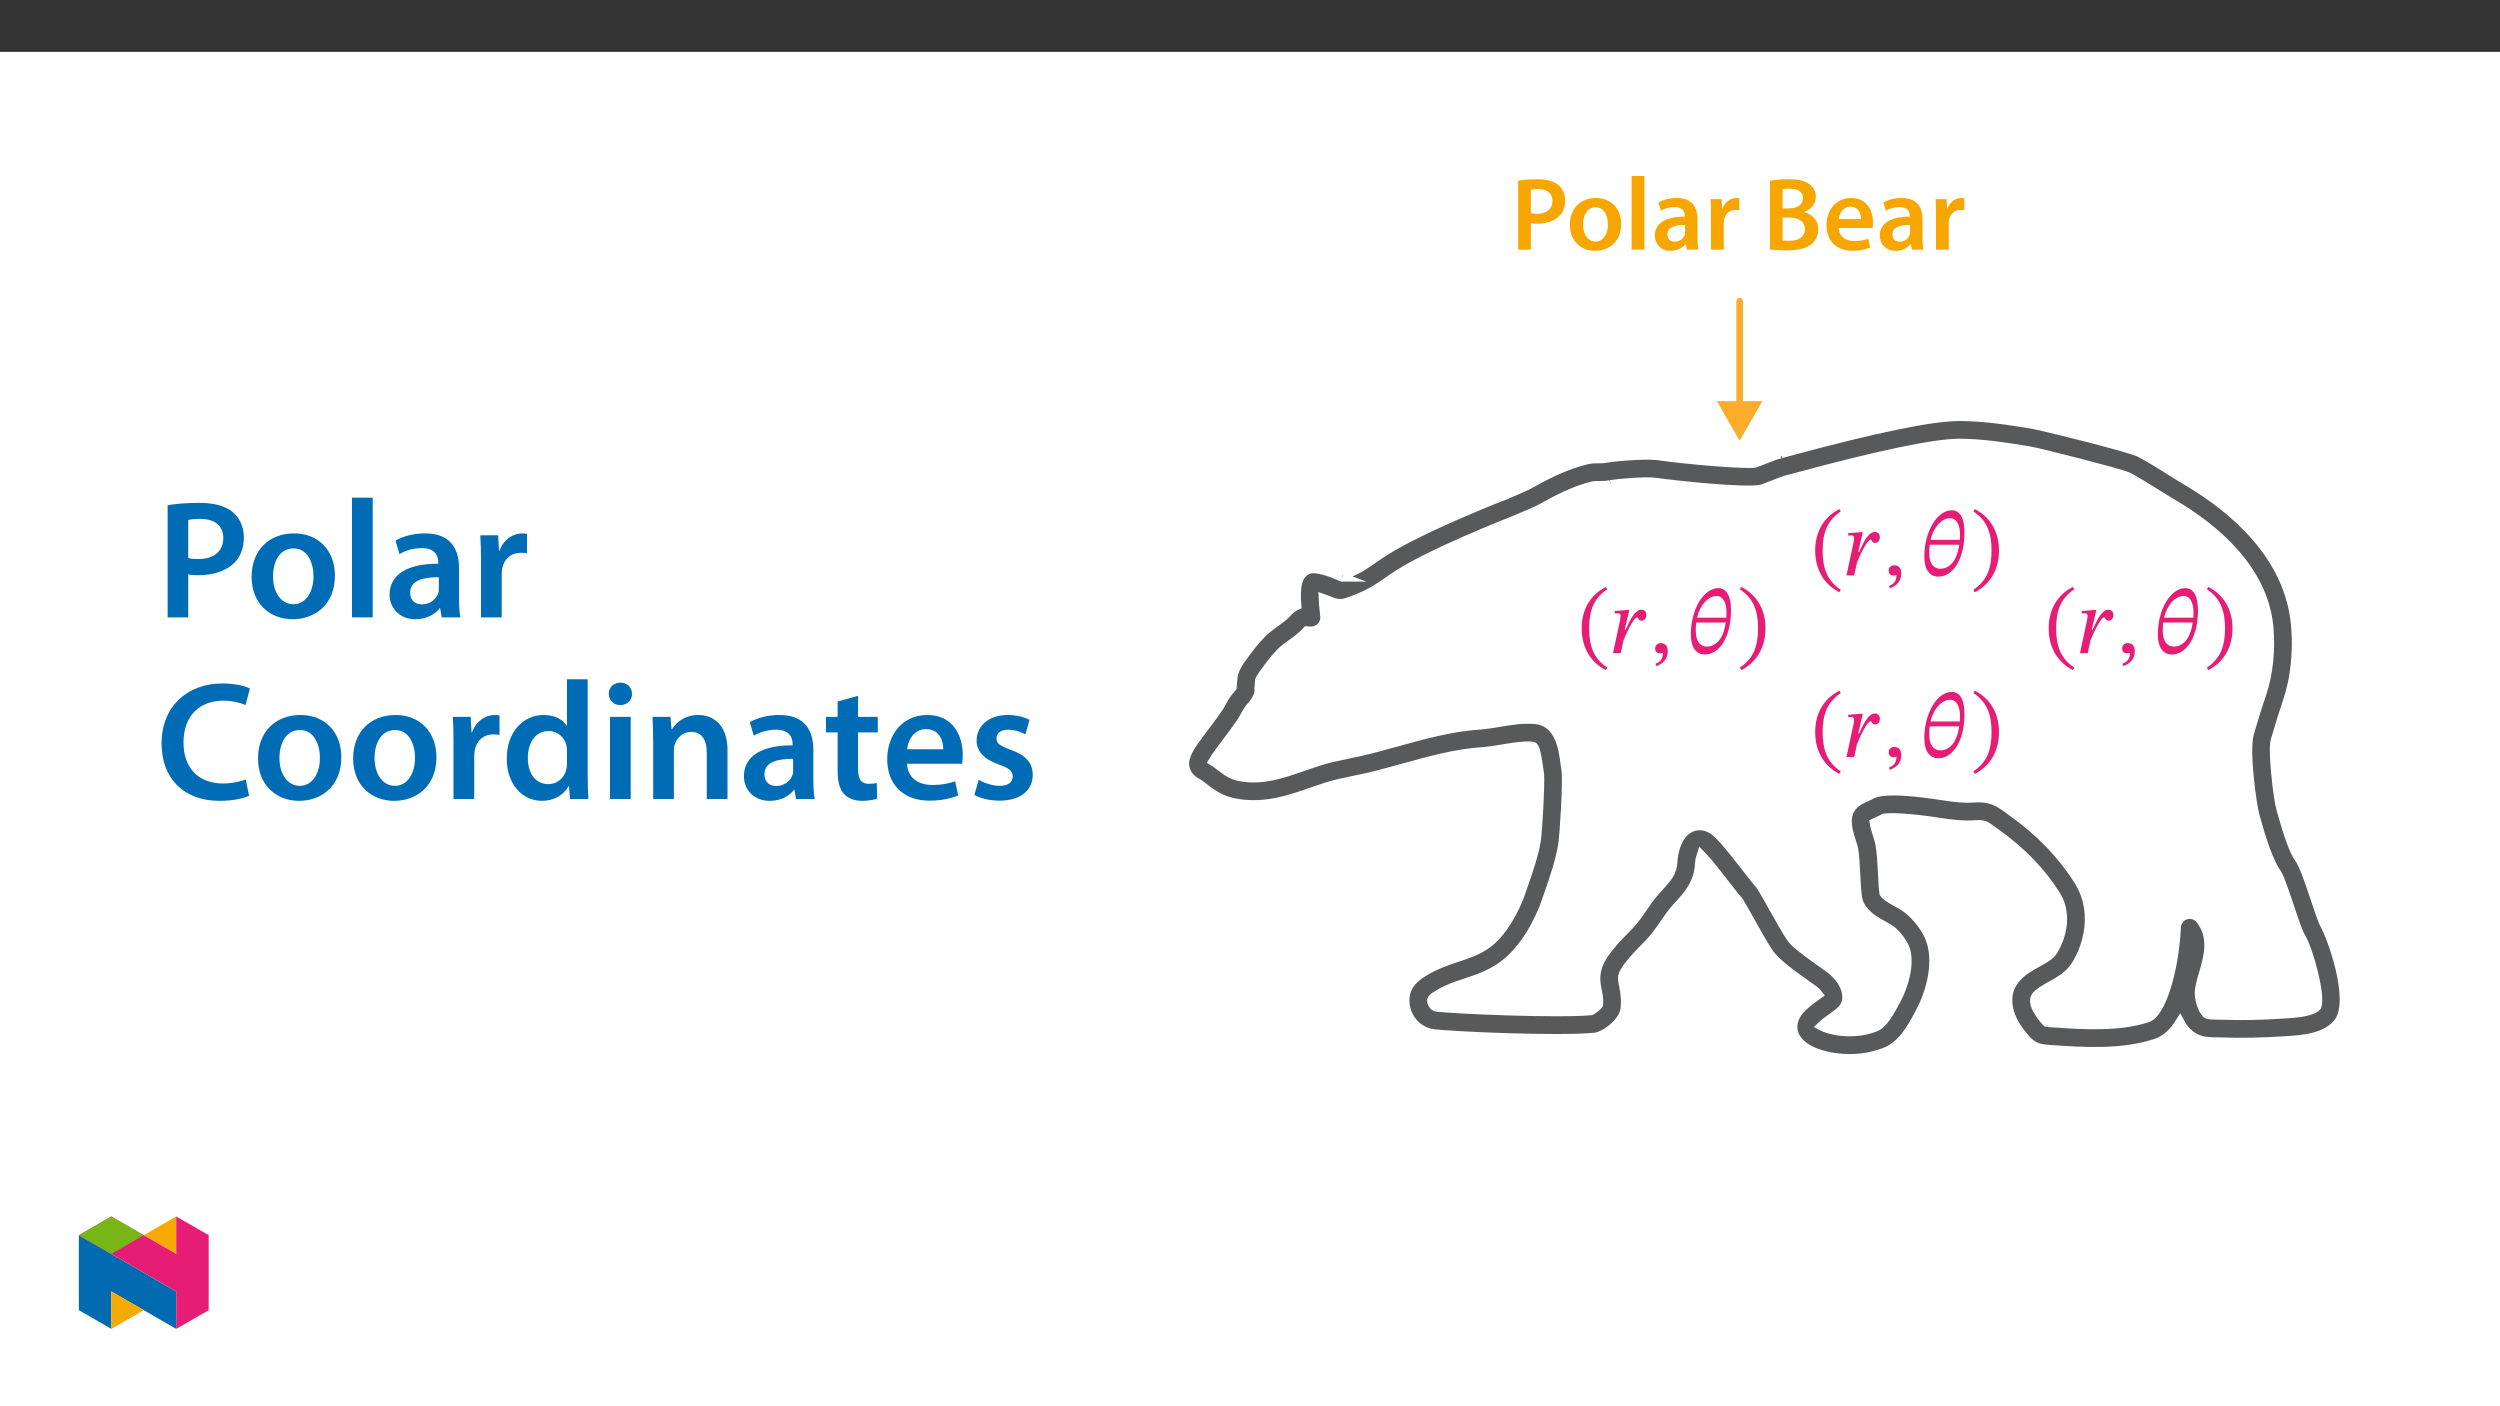 ﻿<?xml version="1.0" encoding="utf-8"?>
<svg xmlns="http://www.w3.org/2000/svg" xmlns:xlink="http://www.w3.org/1999/xlink" viewBox="0 0 960 540" version="1.1">
  <rect x="0" y="0" width="960" height="540" fill="#333333" stroke="none"/>
  <defs>
    <g>
      <symbol overflow="visible" id="glyph0-0">
        <path style="stroke:none;" d="M 0 0 L 19.922 0 L 19.922 -27.891 L 0 -27.891 Z M 9.969 -15.734 L 3.188 -25.906 L 16.734 -25.906 Z M 11.156 -13.953 L 17.938 -24.109 L 17.938 -3.781 Z M 3.188 -2 L 9.969 -12.156 L 16.734 -2 Z M 2 -24.109 L 8.766 -13.953 L 2 -3.781 Z M 2 -24.109 " />
      </symbol>
      <symbol overflow="visible" id="glyph0-1">
        <path style="stroke:none;" d="M 2.828 0 L 7.688 0 L 7.688 -10.156 C 8.375 -10 9.172 -9.969 10.078 -9.969 C 13.547 -9.969 16.578 -10.922 18.562 -12.875 C 20.047 -14.297 20.844 -16.375 20.844 -18.922 C 20.844 -21.438 19.797 -23.547 18.203 -24.859 C 16.5 -26.297 13.906 -27.047 10.312 -27.047 C 7.047 -27.047 4.625 -26.812 2.828 -26.5 Z M 7.688 -23.031 C 8.203 -23.156 9.172 -23.266 10.516 -23.266 C 13.906 -23.266 15.984 -21.719 15.984 -18.734 C 15.984 -15.625 13.75 -13.781 10.078 -13.781 C 9.078 -13.781 8.328 -13.828 7.688 -14.031 Z M 7.688 -23.031 " />
      </symbol>
      <symbol overflow="visible" id="glyph0-2">
        <path style="stroke:none;" d="M 11.438 -19.844 C 5.578 -19.844 1.391 -15.938 1.391 -9.562 C 1.391 -3.312 5.656 0.438 11.109 0.438 C 16.062 0.438 21.078 -2.75 21.078 -9.875 C 21.078 -15.781 17.219 -19.844 11.438 -19.844 Z M 11.312 -16.297 C 14.656 -16.297 16.016 -12.797 16.016 -9.766 C 16.016 -5.812 14.062 -3.109 11.281 -3.109 C 8.328 -3.109 6.453 -5.938 6.453 -9.688 C 6.453 -12.906 7.844 -16.297 11.312 -16.297 Z M 11.312 -16.297 " />
      </symbol>
      <symbol overflow="visible" id="glyph0-3">
        <path style="stroke:none;" d="M 2.625 0 L 7.531 0 L 7.531 -28.297 L 2.625 -28.297 Z M 2.625 0 " />
      </symbol>
      <symbol overflow="visible" id="glyph0-4">
        <path style="stroke:none;" d="M 17.688 -11.641 C 17.688 -15.891 15.891 -19.844 9.688 -19.844 C 6.609 -19.844 4.109 -19 2.672 -18.125 L 3.625 -14.938 C 4.938 -15.781 6.938 -16.375 8.844 -16.375 C 12.266 -16.375 12.797 -14.266 12.797 -12.984 L 12.797 -12.672 C 5.625 -12.703 1.281 -10.203 1.281 -5.344 C 1.281 -2.391 3.469 0.438 7.375 0.438 C 9.922 0.438 11.953 -0.641 13.109 -2.156 L 13.234 -2.156 L 13.594 0 L 18.016 0 C 17.766 -1.203 17.688 -2.906 17.688 -4.656 Z M 12.906 -6.812 C 12.906 -6.453 12.906 -6.094 12.797 -5.734 C 12.312 -4.344 10.922 -3.062 8.922 -3.062 C 7.375 -3.062 6.141 -3.938 6.141 -5.859 C 6.141 -8.812 9.438 -9.516 12.906 -9.484 Z M 12.906 -6.812 " />
      </symbol>
      <symbol overflow="visible" id="glyph0-5">
        <path style="stroke:none;" d="M 2.625 0 L 7.531 0 L 7.531 -10.078 C 7.531 -10.594 7.578 -11.109 7.656 -11.562 C 8.094 -13.781 9.719 -15.266 12.031 -15.266 C 12.625 -15.266 13.062 -15.219 13.5 -15.141 L 13.5 -19.719 C 13.109 -19.797 12.828 -19.844 12.359 -19.844 C 10.234 -19.844 7.969 -18.453 7.016 -15.734 L 6.891 -15.734 L 6.688 -19.406 L 2.469 -19.406 C 2.594 -17.688 2.625 -15.781 2.625 -13.156 Z M 2.625 0 " />
      </symbol>
      <symbol overflow="visible" id="glyph0-6">
        <path style="stroke:none;" d="M 2.828 -0.078 C 4.109 0.078 6.141 0.281 8.844 0.281 C 13.781 0.281 16.938 -0.562 18.844 -2.188 C 20.359 -3.5 21.391 -5.375 21.391 -7.766 C 21.391 -11.438 18.812 -13.672 15.984 -14.391 L 15.984 -14.5 C 18.891 -15.578 20.438 -17.812 20.438 -20.281 C 20.438 -22.594 19.328 -24.344 17.656 -25.344 C 15.859 -26.578 13.594 -27.047 10 -27.047 C 7.219 -27.047 4.391 -26.781 2.828 -26.453 Z M 7.688 -23.234 C 8.203 -23.344 9.047 -23.422 10.484 -23.422 C 13.594 -23.422 15.5 -22.266 15.5 -19.719 C 15.5 -17.453 13.625 -15.859 10.203 -15.859 L 7.688 -15.859 Z M 7.688 -12.312 L 10.125 -12.312 C 13.5 -12.312 16.25 -11.031 16.25 -7.891 C 16.25 -4.578 13.422 -3.422 10.281 -3.422 C 9.172 -3.422 8.328 -3.422 7.688 -3.547 Z M 7.688 -12.312 " />
      </symbol>
      <symbol overflow="visible" id="glyph0-7">
        <path style="stroke:none;" d="M 19.078 -8.328 C 19.172 -8.766 19.25 -9.484 19.25 -10.406 C 19.25 -14.656 17.172 -19.844 10.875 -19.844 C 4.656 -19.844 1.391 -14.781 1.391 -9.406 C 1.391 -3.469 5.094 0.406 11.391 0.406 C 14.188 0.406 16.5 -0.125 18.172 -0.844 L 17.453 -4.188 C 15.938 -3.672 14.344 -3.312 12.078 -3.312 C 8.922 -3.312 6.219 -4.828 6.094 -8.328 Z M 6.094 -11.75 C 6.297 -13.75 7.578 -16.5 10.594 -16.5 C 13.859 -16.5 14.656 -13.547 14.625 -11.75 Z M 6.094 -11.75 " />
      </symbol>
      <symbol overflow="visible" id="glyph1-0">
        <path style="stroke:none;" d="M 11.156 -5.922 L 11.156 -6.484 C 11.156 -10.281 16.781 -13.016 16.781 -18.141 C 16.781 -21.766 13.734 -23.328 10.328 -23.328 C 6.797 -23.328 4.391 -21.344 4.391 -18.516 C 4.391 -16.875 5.062 -16.078 6.172 -16.078 C 7.016 -16.078 7.75 -16.531 7.75 -17.609 C 7.75 -18.938 7.016 -18.969 7.016 -20.125 C 7.016 -21.203 7.953 -22 10.016 -22 C 12.234 -22 13.641 -20.781 13.641 -18.031 C 13.641 -12.656 9.766 -11.375 9.766 -6.828 L 9.766 -5.922 Z M 12.484 -1.672 C 12.484 -2.75 11.75 -3.734 10.531 -3.734 C 9.234 -3.734 8.469 -2.797 8.469 -1.672 C 8.469 -0.516 9.141 0.281 10.5 0.281 C 11.75 0.281 12.484 -0.562 12.484 -1.672 Z M 20.75 5.891 L 20.75 -27.375 L 0.344 -27.375 L 0.344 5.891 Z M 18.938 4.047 L 2.125 4.047 L 2.125 -25.594 L 18.938 -25.594 Z M 18.938 4.047 " />
      </symbol>
      <symbol overflow="visible" id="glyph1-1">
        <path style="stroke:none;" d="M 1.5 -9.562 C 1.5 -1.891 5.156 3.594 10.781 6.484 L 11.328 5.516 C 6.25 2.156 4.359 -2.547 4.359 -9.562 C 4.359 -16.5 6.25 -21.172 11.328 -24.547 L 10.781 -25.453 C 5.156 -22.594 1.5 -17.156 1.5 -9.562 Z M 1.5 -9.562 " />
      </symbol>
      <symbol overflow="visible" id="glyph1-2">
        <path style="stroke:none;" d="M 5.609 -9.031 L 7.391 -16.594 L 6.625 -16.594 L 1.781 -16.219 L 1.781 -15.281 C 1.781 -15.281 2.469 -15.344 2.859 -15.344 C 3.844 -15.344 4.016 -14.969 4.016 -14.297 C 4.016 -13.672 3.844 -12.766 3.703 -12.141 L 1.109 0 L 4.078 0 L 5.125 -4.875 C 5.688 -6.281 8.828 -13.781 10.5 -13.781 C 10.609 -13.781 10.953 -12.484 12.062 -12.484 C 12.969 -12.484 13.922 -13.141 13.922 -14.688 C 13.922 -16.047 13.078 -16.703 11.969 -16.703 C 9.172 -16.703 7.078 -11.375 5.969 -9.031 Z M 5.609 -9.031 " />
      </symbol>
      <symbol overflow="visible" id="glyph1-3">
        <path style="stroke:none;" d="M 2.578 4.953 C 3.969 4.328 6.906 3.141 6.906 -0.797 C 6.906 -2.719 5.969 -3.875 4.219 -3.875 C 2.828 -3.875 2.062 -2.922 2.062 -1.812 C 2.062 -0.797 2.609 0.062 3.969 0.062 C 4.359 0.062 4.672 0 5.062 -0.141 C 5.062 2.688 3.453 3.516 2.156 4.078 Z M 2.578 4.953 " />
      </symbol>
      <symbol overflow="visible" id="glyph1-4">
        <path style="stroke:none;" d="M 16.641 -16.531 C 16.641 -21.594 15.094 -25 11.781 -25 C 6.109 -25 1.219 -16.812 1.219 -7.25 C 1.219 -1.844 3.516 0.484 6.625 0.484 C 12.062 0.484 16.641 -5.922 16.641 -16.531 Z M 7.328 -2.547 C 5.469 -2.547 3.109 -3.797 3.109 -8.719 C 3.109 -9.625 3.172 -10.922 3.281 -11.781 L 14.609 -11.781 C 13.672 -5.203 10.672 -2.547 7.328 -2.547 Z M 11.094 -21.969 C 13.812 -21.969 14.922 -18.969 14.922 -15.688 C 14.922 -15.062 14.891 -14.297 14.859 -13.641 L 3.625 -13.641 C 4.844 -18.875 8.125 -21.969 11.094 -21.969 Z M 11.094 -21.969 " />
      </symbol>
      <symbol overflow="visible" id="glyph1-5">
        <path style="stroke:none;" d="M 10.922 -9.562 C 10.922 -17.156 7.25 -22.594 1.641 -25.453 L 1.078 -24.547 C 6.172 -21.172 8.062 -16.5 8.062 -9.562 C 8.062 -2.547 6.172 2.156 1.078 5.516 L 1.641 6.484 C 7.25 3.594 10.922 -1.891 10.922 -9.562 Z M 10.922 -9.562 " />
      </symbol>
      <symbol overflow="visible" id="glyph2-0">
        <path style="stroke:none;" d="M 0 0 L 32.375 0 L 32.375 -45.328 L 0 -45.328 Z M 16.188 -25.578 L 5.188 -42.094 L 27.188 -42.094 Z M 18.125 -22.656 L 29.141 -39.172 L 29.141 -6.156 Z M 5.188 -3.234 L 16.188 -19.75 L 27.188 -3.234 Z M 3.234 -39.172 L 14.25 -22.656 L 3.234 -6.156 Z M 3.234 -39.172 " />
      </symbol>
      <symbol overflow="visible" id="glyph2-1">
        <path style="stroke:none;" d="M 4.594 0 L 12.5 0 L 12.5 -16.516 C 13.594 -16.25 14.891 -16.188 16.375 -16.188 C 22.016 -16.188 26.938 -17.734 30.172 -20.922 C 32.562 -23.25 33.859 -26.609 33.859 -30.75 C 33.859 -34.828 32.188 -38.266 29.594 -40.406 C 26.812 -42.734 22.594 -43.969 16.766 -43.969 C 11.453 -43.969 7.516 -43.578 4.594 -43.062 Z M 12.5 -37.422 C 13.344 -37.625 14.891 -37.812 17.094 -37.812 C 22.594 -37.812 25.969 -35.281 25.969 -30.438 C 25.969 -25.375 22.344 -22.406 16.375 -22.406 C 14.766 -22.406 13.531 -22.469 12.5 -22.797 Z M 12.5 -37.422 " />
      </symbol>
      <symbol overflow="visible" id="glyph2-2">
        <path style="stroke:none;" d="M 18.578 -32.25 C 9.062 -32.25 2.266 -25.906 2.266 -15.547 C 2.266 -5.375 9.188 0.719 18.062 0.719 C 26.094 0.719 34.25 -4.469 34.25 -16.062 C 34.25 -25.641 27.969 -32.25 18.578 -32.25 Z M 18.391 -26.484 C 23.828 -26.484 26.031 -20.781 26.031 -15.859 C 26.031 -9.453 22.859 -5.047 18.328 -5.047 C 13.531 -5.047 10.484 -9.641 10.484 -15.734 C 10.484 -20.984 12.75 -26.484 18.391 -26.484 Z M 18.391 -26.484 " />
      </symbol>
      <symbol overflow="visible" id="glyph2-3">
        <path style="stroke:none;" d="M 4.281 0 L 12.234 0 L 12.234 -45.969 L 4.281 -45.969 Z M 4.281 0 " />
      </symbol>
      <symbol overflow="visible" id="glyph2-4">
        <path style="stroke:none;" d="M 28.75 -18.906 C 28.75 -25.828 25.828 -32.25 15.734 -32.25 C 10.75 -32.25 6.672 -30.891 4.344 -29.469 L 5.891 -24.281 C 8.031 -25.641 11.266 -26.609 14.375 -26.609 C 19.938 -26.609 20.781 -23.188 20.781 -21.109 L 20.781 -20.594 C 9.125 -20.656 2.078 -16.578 2.078 -8.672 C 2.078 -3.891 5.641 0.719 11.984 0.719 C 16.125 0.719 19.422 -1.031 21.297 -3.5 L 21.5 -3.5 L 22.078 0 L 29.266 0 C 28.875 -1.938 28.75 -4.734 28.75 -7.578 Z M 20.984 -11.078 C 20.984 -10.484 20.984 -9.906 20.781 -9.328 C 20 -7.062 17.734 -4.984 14.5 -4.984 C 11.984 -4.984 9.969 -6.406 9.969 -9.516 C 9.969 -14.312 15.344 -15.469 20.984 -15.406 Z M 20.984 -11.078 " />
      </symbol>
      <symbol overflow="visible" id="glyph2-5">
        <path style="stroke:none;" d="M 4.281 0 L 12.234 0 L 12.234 -16.375 C 12.234 -17.219 12.297 -18.062 12.438 -18.781 C 13.141 -22.406 15.797 -24.797 19.547 -24.797 C 20.531 -24.797 21.234 -24.734 21.953 -24.609 L 21.953 -32.047 C 21.297 -32.188 20.844 -32.25 20.078 -32.25 C 16.641 -32.25 12.953 -29.984 11.391 -25.578 L 11.203 -25.578 L 10.875 -31.531 L 4.016 -31.531 C 4.203 -28.75 4.281 -25.641 4.281 -21.375 Z M 4.281 0 " />
      </symbol>
      <symbol overflow="visible" id="glyph2-6">
        <path style="stroke:none;" d="M 34.578 -7.516 C 32.438 -6.609 29.078 -5.953 25.906 -5.953 C 16.25 -5.953 10.688 -12.047 10.688 -21.688 C 10.688 -32.188 17.094 -37.75 25.969 -37.75 C 29.531 -37.75 32.438 -36.969 34.516 -36.062 L 36.188 -42.406 C 34.578 -43.25 30.891 -44.359 25.641 -44.359 C 12.297 -44.359 2.266 -35.672 2.266 -21.297 C 2.266 -7.969 10.688 0.719 24.547 0.719 C 29.844 0.719 34 -0.328 35.875 -1.234 Z M 34.578 -7.516 " />
      </symbol>
      <symbol overflow="visible" id="glyph2-7">
        <path style="stroke:none;" d="M 25.375 -45.969 L 25.375 -28.172 L 25.25 -28.172 C 23.828 -30.5 20.719 -32.25 16.375 -32.25 C 8.812 -32.25 2.203 -25.969 2.266 -15.406 C 2.266 -5.703 8.219 0.719 15.797 0.719 C 20.328 0.719 24.156 -1.484 26.031 -4.984 L 26.156 -4.984 L 26.547 0 L 33.609 0 C 33.469 -2.141 33.344 -5.641 33.344 -8.875 L 33.344 -45.969 Z M 25.375 -13.656 C 25.375 -12.828 25.312 -12.047 25.125 -11.328 C 24.344 -7.906 21.5 -5.703 18.266 -5.703 C 13.203 -5.703 10.359 -9.906 10.359 -15.734 C 10.359 -21.562 13.203 -26.094 18.328 -26.094 C 21.953 -26.094 24.469 -23.562 25.188 -20.531 C 25.312 -19.875 25.375 -19.031 25.375 -18.391 Z M 25.375 -13.656 " />
      </symbol>
      <symbol overflow="visible" id="glyph2-8">
        <path style="stroke:none;" d="M 12.234 0 L 12.234 -31.531 L 4.281 -31.531 L 4.281 0 Z M 8.281 -44.672 C 5.641 -44.672 3.812 -42.797 3.812 -40.344 C 3.812 -38.016 5.562 -36.062 8.219 -36.062 C 11 -36.062 12.75 -38.016 12.75 -40.344 C 12.688 -42.797 11 -44.672 8.281 -44.672 Z M 8.281 -44.672 " />
      </symbol>
      <symbol overflow="visible" id="glyph2-9">
        <path style="stroke:none;" d="M 4.281 0 L 12.234 0 L 12.234 -18.578 C 12.234 -19.484 12.375 -20.469 12.625 -21.109 C 13.469 -23.5 15.672 -25.766 18.844 -25.766 C 23.188 -25.766 24.859 -22.344 24.859 -17.812 L 24.859 0 L 32.828 0 L 32.828 -18.719 C 32.828 -28.688 27.125 -32.25 21.625 -32.25 C 16.375 -32.25 12.953 -29.266 11.531 -26.812 L 11.328 -26.812 L 10.938 -31.531 L 4.016 -31.531 C 4.141 -28.812 4.281 -25.766 4.281 -22.141 Z M 4.281 0 " />
      </symbol>
      <symbol overflow="visible" id="glyph2-10">
        <path style="stroke:none;" d="M 5.562 -37.422 L 5.562 -31.531 L 1.094 -31.531 L 1.094 -25.578 L 5.562 -25.578 L 5.562 -10.75 C 5.562 -6.609 6.344 -3.688 8.094 -1.875 C 9.578 -0.266 11.984 0.719 14.953 0.719 C 17.422 0.719 19.547 0.328 20.719 -0.125 L 20.594 -6.156 C 19.688 -5.891 18.906 -5.828 17.484 -5.828 C 14.438 -5.828 13.406 -7.766 13.406 -11.656 L 13.406 -25.578 L 20.984 -25.578 L 20.984 -31.531 L 13.406 -31.531 L 13.406 -39.625 Z M 5.562 -37.422 " />
      </symbol>
      <symbol overflow="visible" id="glyph2-11">
        <path style="stroke:none;" d="M 31.016 -13.531 C 31.141 -14.25 31.281 -15.406 31.281 -16.906 C 31.281 -23.828 27.906 -32.25 17.672 -32.25 C 7.578 -32.25 2.266 -24.016 2.266 -15.281 C 2.266 -5.641 8.281 0.641 18.516 0.641 C 23.047 0.641 26.812 -0.188 29.531 -1.359 L 28.359 -6.797 C 25.906 -5.953 23.312 -5.375 19.625 -5.375 C 14.5 -5.375 10.094 -7.828 9.906 -13.531 Z M 9.906 -19.094 C 10.234 -22.344 12.297 -26.812 17.219 -26.812 C 22.531 -26.812 23.828 -22.016 23.766 -19.094 Z M 9.906 -19.094 " />
      </symbol>
      <symbol overflow="visible" id="glyph2-12">
        <path style="stroke:none;" d="M 2.328 -1.547 C 4.656 -0.266 8.094 0.641 11.906 0.641 C 20.266 0.641 24.734 -3.5 24.734 -9.266 C 24.672 -13.922 22.078 -16.828 16.312 -18.844 C 12.297 -20.328 10.812 -21.234 10.812 -23.25 C 10.812 -25.188 12.375 -26.609 15.219 -26.609 C 18 -26.609 20.594 -25.578 21.891 -24.797 L 23.5 -30.375 C 21.625 -31.406 18.578 -32.25 15.094 -32.25 C 7.766 -32.25 3.172 -27.969 3.172 -22.406 C 3.172 -18.641 5.703 -15.281 11.844 -13.203 C 15.734 -11.781 17.031 -10.75 17.031 -8.609 C 17.031 -6.547 15.469 -5.047 11.984 -5.047 C 9.125 -5.047 5.703 -6.281 3.953 -7.375 Z M 2.328 -1.547 " />
      </symbol>
    </g>
    <clipPath id="clip1">
      <path d="M 453.227 114.398 L 901.836 114.398 L 901.836 408.156 L 453.227 408.156 Z M 453.227 114.398 " />
    </clipPath>
    <clipPath id="clip2">
      <path d="M 666 114.398 L 670 114.398 L 670 158 L 666 158 Z M 666 114.398 " />
    </clipPath>
    <clipPath id="clip3">
      <path d="M 30.277 474 L 68 474 L 68 510.301 L 30.277 510.301 Z M 30.277 474 " />
    </clipPath>
    <clipPath id="clip4">
      <path d="M 42 495 L 56 495 L 56 510.301 L 42 510.301 Z M 42 495 " />
    </clipPath>
    <clipPath id="clip5">
      <path d="M 55 467.125 L 68 467.125 L 68 482 L 55 482 Z M 55 467.125 " />
    </clipPath>
    <clipPath id="clip6">
      <path d="M 30.277 467.125 L 80.133 467.125 L 80.133 510.301 L 30.277 510.301 Z M 30.277 467.125 " />
    </clipPath>
    <clipPath id="clip7">
      <path d="M 30.277 467.125 L 56 467.125 L 56 482 L 30.277 482 Z M 30.277 467.125 " />
    </clipPath>
  </defs>
  <g id="surface1">
    <path style=" stroke:none;fill-rule:nonzero;fill:rgb(100%,100%,100%);fill-opacity:1;" d="M 0 559.926 L 960 559.926 L 960 19.926 L 0 19.926 Z M 0 559.926 " />
    <path style=" stroke:none;fill-rule:nonzero;fill:rgb(34.499%,34.9%,35.699%);fill-opacity:1;" d="M 683.719 174.359 C 683.648 174.367 683.508 174.379 683.297 174.422 C 683.301 174.418 683.309 174.418 683.316 174.418 C 683.449 174.391 683.582 174.371 683.719 174.359 M 618.602 186.008 C 618.582 186.016 618.566 186.02 618.547 186.023 C 618.566 186.02 618.586 186.012 618.602 186.008 M 515.324 221.637 C 515.34 221.645 515.352 221.652 515.355 221.652 C 515.344 221.648 515.332 221.641 515.324 221.637 M 723.566 314.07 C 723.566 314.07 723.562 314.07 723.562 314.074 C 723.562 314.07 723.566 314.07 723.566 314.07 M 719.594 315.273 Z M 723.465 343.258 Z M 667.855 346.18 C 667.898 346.223 667.938 346.262 667.969 346.293 C 667.934 346.258 667.895 346.219 667.855 346.18 M 699.75 380.777 Z M 889.754 386.406 C 889.754 386.406 889.754 386.41 889.75 386.41 C 889.754 386.41 889.754 386.406 889.754 386.406 M 889.676 386.527 L 889.676 386.531 Z M 610.801 388.223 Z M 699.352 393.973 C 699.402 394 699.457 394.035 699.516 394.066 C 702.254 395.602 711.219 397.848 719.992 394.52 C 723.176 393.312 725.594 388.816 727.73 384.852 L 728.191 384 C 731.195 378.449 733.473 370.324 731.781 364.684 C 731.137 362.535 728.594 359.031 726.445 357.328 C 725.617 356.672 724.438 356.02 723.188 355.328 C 720.215 353.684 716.512 351.637 714.316 347.691 C 713.18 345.648 712.988 342.664 712.664 336.105 C 712.484 332.52 712.281 328.453 711.824 326.027 C 711.727 325.52 711.41 324.512 711.105 323.543 C 709.957 319.887 708.652 315.742 709.891 312.188 C 711.188 308.473 714.605 307 716.867 306.023 C 717.32 305.824 717.941 305.559 718.16 305.422 C 719.621 304.508 723.496 302.086 746.164 305.633 C 750.969 306.383 754.32 306.738 758.297 306.469 C 764.82 306.02 768.008 308.379 771.391 310.879 C 771.871 311.234 772.383 311.613 772.941 312.008 C 783.305 319.363 792.023 328.457 798.16 338.305 C 806.617 351.871 800.121 367.234 795.652 372.551 C 793.387 375.238 790.219 377 787.422 378.551 C 781.855 381.641 780.883 382.688 781.316 385.141 C 781.703 387.363 783.543 389.82 784.895 391.477 C 785.484 392.199 785.777 392.492 785.91 392.605 C 786.309 392.691 787.328 392.758 787.895 392.797 C 799.441 393.586 813.812 394.566 824.766 390.836 C 829.875 389.094 835.012 372.832 835.758 356.035 C 835.852 353.902 837.266 352.055 839.297 351.406 C 841.336 350.754 843.555 351.441 844.871 353.121 C 850.168 359.902 847.91 367.617 846.094 373.816 C 845.211 376.832 844.379 379.676 844.492 381.883 C 844.66 385.176 846.355 388.887 847.57 389.5 C 848.238 389.828 850.461 389.844 851.656 389.852 C 852.297 389.852 852.906 389.855 853.465 389.879 C 860.516 390.156 868.09 390.008 877.309 389.398 L 877.809 389.367 C 880.848 389.172 887.922 388.715 889.699 386.477 C 891.32 382.848 886.98 365.461 883.547 359.734 C 882.582 358.121 881.496 354.934 879.496 348.969 C 877.992 344.484 875.48 336.977 874.438 335.449 C 871.133 330.902 868.316 321.727 866.238 314.238 L 866.016 313.449 C 864.832 309.258 861.836 288.328 863.84 281.48 C 865.605 275.457 867.145 270.539 868.691 266 C 871.121 258.867 872.09 249.445 871.285 240.801 C 869.207 218.473 850.324 202.855 834.852 193.688 C 832.559 192.328 830.273 190.898 828.062 189.516 C 824.465 187.266 820.75 184.941 817.055 182.965 C 813.652 181.52 783.164 173.723 778.832 173.023 C 770.238 171.637 761.352 170.199 752.516 170.172 L 752.414 170.172 C 742.816 170.172 721.398 174.66 688.75 183.516 C 686.641 184.086 685.828 184.309 685.387 184.406 C 684.648 184.645 682.195 185.605 680.707 186.188 C 677.754 187.348 677.004 187.633 676.387 187.785 C 670.496 189.25 641.055 185.984 635.676 185.168 C 631.926 184.602 620.562 185.66 618.492 186.035 C 616.891 186.426 615.363 186.414 614.004 186.41 C 613.164 186.402 612.293 186.398 611.805 186.512 C 604.773 188.121 597.379 192.039 592.43 194.844 C 590.762 195.789 587.238 197.367 581.652 199.668 L 581.363 199.785 C 581.301 199.812 581.238 199.84 581.172 199.859 C 580.141 200.262 547.926 212.84 535.082 221.73 L 533.789 222.629 C 528.816 226.086 525.812 228.172 519.059 230.598 C 518.879 230.664 518.707 230.73 518.539 230.801 C 517.043 231.398 514.262 232.508 510.793 230.773 C 510.379 230.586 509.273 230.172 508.066 229.75 C 508.121 231.098 508.262 232.93 508.539 235.43 C 508.605 236 508.652 236.449 508.676 236.727 C 508.824 238.551 507.98 240.32 506.465 241.352 C 504.824 242.473 503.164 242.348 501.809 242.219 C 501.52 242.531 501.199 242.871 500.824 243.238 C 499.23 244.793 497.512 246.039 495.848 247.242 C 494.363 248.316 492.961 249.332 491.848 250.434 C 489.582 252.68 487.523 255.488 485.531 258.203 L 485.277 258.551 C 484.633 259.426 484 260.348 483.66 261.207 C 483.562 261.953 483.41 263.566 483.371 264.387 C 483.512 265.277 483.418 266.207 483.066 267.082 C 482.266 269.086 481.242 270.254 480.418 271.195 C 480.133 271.523 479.883 271.805 479.645 272.125 C 479.113 272.836 478.656 273.664 478.125 274.629 C 477.617 275.551 477.043 276.598 476.32 277.656 C 474.598 280.191 472.77 282.609 471.008 284.953 C 469.582 286.844 468.238 288.629 466.941 290.469 C 466.402 291.238 466.016 291.836 465.746 292.297 C 466.164 292.551 466.625 292.852 467.094 293.215 L 467.418 293.469 C 471.445 296.598 473.109 297.895 477.418 298.492 C 485.449 299.602 492.371 297.195 500.387 294.41 C 502.34 293.73 504.359 293.027 506.43 292.367 C 510.152 291.184 513.969 290.402 517.656 289.648 C 519.504 289.266 521.25 288.91 522.98 288.504 C 527.434 287.461 532.012 286.195 536.438 284.965 C 546.688 282.125 557.285 279.184 568.238 278.453 C 570.547 278.301 572.992 277.887 575.578 277.453 C 580.066 276.699 584.707 275.918 589.449 276.34 C 598.863 277.18 600.203 287.531 600.922 293.094 C 601.043 294.012 601.156 294.879 601.277 295.582 C 601.988 299.668 600.605 320.922 600.055 324.277 C 598.992 330.773 596.879 336.871 594.832 342.773 C 594.469 343.82 594.105 344.871 593.746 345.922 C 591 353.992 585.238 364.707 577.305 370.566 C 572.352 374.223 567.539 375.812 562.883 377.352 C 559.473 378.48 556.254 379.543 552.977 381.414 C 549.594 383.348 549.652 383.828 549.738 384.496 C 549.895 385.684 550.762 386.672 551.766 386.793 C 558.352 387.594 597.543 389.332 610.965 388.152 C 611.809 387.75 613.301 386.523 613.891 385.762 C 614.047 383.652 613.73 382.051 613.395 380.359 C 612.77 377.195 611.992 373.262 614.949 368.055 C 616.781 364.832 620.098 360.895 625.387 355.66 C 627.348 353.719 628.992 351.328 630.734 348.801 C 632.438 346.332 634.191 343.781 636.406 341.402 C 640.465 337.039 642.246 334.965 642.426 330.914 C 642.469 329.961 643 321.508 648.457 318.273 C 650.977 316.781 653.93 316.73 656.781 318.129 C 659.641 319.535 663.312 323.91 670.996 333.832 C 672.613 335.922 674.625 338.52 675.16 339.062 C 676.113 340.008 676.977 341.484 680.59 347.953 C 683.02 352.305 686.039 357.719 687.855 360.348 C 689.555 362.801 697.875 368.617 700.609 370.527 C 701.93 371.449 702.582 371.906 703 372.242 C 705.012 373.852 709.625 378.207 709.082 383.844 C 708.781 386.969 706.367 388.691 703.312 390.871 C 702.285 391.605 700.422 392.934 699.352 393.973 M 710.23 406.457 C 703.496 406.457 697.719 404.75 694.531 402.965 C 689.777 400.301 688.629 397.031 688.508 394.758 C 688.199 389.125 693.512 385.336 697.391 382.566 C 697.676 382.363 698 382.129 698.316 381.902 C 697.938 381.406 697.375 380.805 696.621 380.199 C 696.414 380.039 695.539 379.426 694.77 378.887 C 688.691 374.641 681.996 369.805 679.469 366.148 C 677.371 363.117 674.352 357.703 671.684 352.926 C 670.191 350.254 668.352 346.961 667.734 346.055 C 666.805 345.07 665.395 343.254 662.934 340.078 C 660.469 336.895 655.766 330.82 653.238 328.223 C 652.926 329.137 652.664 330.34 652.617 331.367 C 652.262 339.34 648.023 343.891 643.926 348.293 C 642.168 350.184 640.695 352.32 639.137 354.586 C 637.203 357.391 635.207 360.293 632.562 362.91 C 628.082 367.344 625.137 370.773 623.816 373.098 C 622.734 375.004 622.891 375.785 623.402 378.379 C 623.828 380.543 624.414 383.504 623.977 387.469 C 623.414 392.516 616.289 397.891 612.309 398.27 C 598.039 399.641 557.805 397.805 550.531 396.918 C 544.863 396.227 540.379 391.656 539.625 385.801 C 538.602 377.879 544.895 374.285 547.914 372.559 C 552.082 370.18 555.945 368.902 559.68 367.668 C 563.934 366.262 567.605 365.047 571.242 362.359 C 576.902 358.18 581.773 349.441 584.09 342.633 C 584.457 341.566 584.824 340.5 585.195 339.43 C 587.188 333.688 589.07 328.262 589.988 322.629 C 590.566 319.109 591.594 299.992 591.223 297.297 C 591.07 296.414 590.941 295.438 590.809 294.402 C 590.137 289.234 589.379 286.578 588.543 286.5 C 585.109 286.195 581.301 286.836 577.27 287.512 C 574.547 287.969 571.734 288.441 568.918 288.629 C 559.008 289.293 548.918 292.09 539.164 294.793 C 534.641 296.051 529.957 297.348 525.301 298.438 C 523.438 298.871 521.539 299.262 519.707 299.637 C 516.117 300.375 512.73 301.07 509.52 302.09 C 507.578 302.707 505.625 303.387 503.734 304.043 C 495.254 306.992 486.48 310.039 476.023 308.594 C 469.004 307.625 465.715 305.062 461.156 301.52 L 460.836 301.27 C 460.672 301.141 460.344 300.953 460.023 300.77 C 458.637 299.965 456.055 298.469 455.16 295.102 C 454.203 291.5 456.367 287.766 458.605 284.59 C 459.996 282.621 461.453 280.688 462.859 278.816 C 464.551 276.57 466.301 274.246 467.891 271.914 C 468.34 271.258 468.754 270.504 469.188 269.711 C 469.812 268.578 470.523 267.289 471.48 266.008 C 471.957 265.375 472.395 264.875 472.75 264.469 C 472.93 264.262 473.066 264.105 473.176 263.977 C 473.199 263.398 473.25 262.805 473.305 262.188 C 473.559 259.262 473.734 258.723 473.848 258.367 C 474.598 256.039 475.887 254.102 477.051 252.516 L 477.305 252.172 C 479.531 249.137 481.832 245.996 484.668 243.188 C 486.344 241.527 488.137 240.234 489.867 238.977 C 491.297 237.945 492.645 236.969 493.707 235.934 C 493.949 235.699 494.148 235.477 494.336 235.273 C 495.133 234.418 496.188 233.273 498.008 232.516 C 497.48 225.719 497.977 220.309 502.605 218.664 C 505.684 217.566 512.543 220.398 514.695 221.352 C 514.715 221.344 514.734 221.336 514.754 221.328 C 515.031 221.219 515.316 221.105 515.613 220.996 C 521.098 219.027 523.25 217.531 527.969 214.254 L 529.277 213.344 C 535.168 209.266 545.109 204.145 558.82 198.117 C 564.105 195.797 568.902 193.805 572 192.547 C 573.703 191.852 575.086 191.297 576.043 190.918 C 576.535 190.723 576.992 190.543 577.434 190.391 L 577.43 190.375 L 577.766 190.238 C 584.727 187.367 586.82 186.297 587.398 185.973 C 592.906 182.852 601.191 178.48 609.527 176.57 C 611.168 176.191 612.707 176.199 614.066 176.207 C 614.801 176.215 615.711 176.219 616.078 176.125 C 618 175.637 631.57 174.234 637.199 175.086 C 646.344 176.469 669.945 178.52 673.867 177.895 C 674.418 177.699 675.883 177.125 676.98 176.695 C 681.07 175.09 682.359 174.605 683.258 174.43 C 683.633 174.336 684.613 174.07 686.078 173.672 C 720.066 164.453 741.77 159.973 752.422 159.973 L 752.547 159.973 C 762.188 160.004 771.895 161.57 780.457 162.953 C 783.277 163.41 817.84 171.816 821.777 173.918 C 825.805 176.07 829.699 178.512 833.469 180.867 C 835.629 182.219 837.863 183.613 840.051 184.91 C 857.566 195.289 878.961 213.246 881.441 239.855 C 882.387 250.008 881.262 260.738 878.348 269.289 C 876.852 273.684 875.352 278.469 873.629 284.348 C 872.535 288.078 874.594 306.301 875.832 310.676 L 876.062 311.508 C 878.703 320.996 880.934 327.039 882.699 329.461 C 884.461 331.887 886.32 337.223 889.168 345.727 C 890.273 349.027 891.789 353.551 892.32 354.531 C 895.172 359.289 904.227 383.887 897.992 392.422 C 893.496 398.578 884.086 399.184 878.465 399.547 L 877.977 399.578 C 868.395 400.207 860.48 400.367 853.059 400.07 C 852.609 400.055 852.113 400.051 851.598 400.051 C 849 400.035 845.77 400.016 842.977 398.605 C 840.348 397.277 838.449 395 837.109 392.492 C 834.762 396.277 831.801 399.215 828.059 400.488 C 815.168 404.883 799.66 403.824 787.199 402.977 C 782.617 402.66 780.414 402.117 776.988 397.922 C 774.742 395.164 772.062 391.422 771.27 386.898 C 769.5 376.828 777.309 372.496 782.473 369.633 C 784.598 368.453 786.793 367.234 787.848 365.984 C 789.312 364.238 795.512 353.336 789.504 343.695 C 784.078 334.988 776.309 326.906 767.035 320.324 C 766.426 319.891 765.859 319.477 765.328 319.082 C 762.523 317.008 761.762 316.449 758.996 316.645 C 753.578 317.016 749.09 316.414 744.586 315.711 C 733.785 314.02 725.395 313.629 723.332 314.215 C 722.531 314.688 721.707 315.043 720.91 315.387 C 720.547 315.543 720.035 315.762 719.633 315.965 C 719.809 317.223 720.48 319.352 720.836 320.48 C 721.25 321.789 721.641 323.031 721.848 324.133 C 722.434 327.246 722.648 331.492 722.852 335.602 C 722.973 338.07 723.156 341.723 723.406 343.016 C 724.281 344.277 726.152 345.312 728.125 346.402 C 729.68 347.266 731.289 348.152 732.777 349.332 C 736.07 351.941 740.141 357.043 741.551 361.754 C 744.254 370.766 741.055 381.664 737.16 388.859 L 736.711 389.688 C 733.879 394.953 730.348 401.5 723.609 404.055 C 719.039 405.789 714.445 406.457 710.23 406.457 " />
    <g clip-path="url(#clip1)" clip-rule="nonzero">
      <path style="fill:none;stroke-width:4;stroke-linecap:butt;stroke-linejoin:miter;stroke:rgb(100%,100%,100%);stroke-opacity:1;stroke-miterlimit:10;" d="M 0.001 -0.001 C -0.082 -0.01 -0.247 -0.024 -0.495 -0.075 C -0.491 -0.07 -0.481 -0.07 -0.472 -0.07 C -0.316 -0.038 -0.16 -0.015 0.001 -0.001 Z M -76.607 -13.705 C -76.63 -13.714 -76.649 -13.719 -76.672 -13.723 C -76.649 -13.719 -76.626 -13.71 -76.607 -13.705 Z M -198.11 -55.621 C -198.092 -55.631 -198.078 -55.64 -198.073 -55.64 C -198.087 -55.635 -198.101 -55.626 -198.11 -55.621 Z M 46.881 -164.367 C 46.881 -164.367 46.876 -164.367 46.876 -164.371 C 46.876 -164.367 46.881 -164.367 46.881 -164.367 Z M 42.207 -165.782 Z M 46.761 -198.705 Z M -18.662 -202.143 C -18.611 -202.193 -18.565 -202.239 -18.528 -202.276 C -18.57 -202.235 -18.616 -202.189 -18.662 -202.143 Z M 18.861 -242.846 Z M 242.395 -249.468 C 242.395 -249.468 242.395 -249.473 242.391 -249.473 C 242.395 -249.473 242.395 -249.468 242.395 -249.468 Z M 242.303 -249.61 L 242.303 -249.615 Z M -85.785 -251.605 Z M 18.393 -258.37 C 18.452 -258.402 18.517 -258.443 18.586 -258.48 C 21.807 -260.286 32.354 -262.928 42.676 -259.013 C 46.421 -257.593 49.266 -252.303 51.78 -247.639 L 52.322 -246.637 C 55.856 -240.107 58.535 -230.548 56.545 -223.912 C 55.787 -221.384 52.795 -217.262 50.268 -215.258 C 49.293 -214.486 47.906 -213.719 46.435 -212.905 C 42.938 -210.971 38.581 -208.563 35.998 -203.921 C 34.661 -201.518 34.436 -198.007 34.054 -190.291 C 33.843 -186.072 33.604 -181.288 33.066 -178.434 C 32.951 -177.837 32.579 -176.651 32.221 -175.511 C 30.87 -171.21 29.335 -166.334 30.792 -162.152 C 32.317 -157.781 36.338 -156.049 38.999 -154.9 C 39.532 -154.666 40.263 -154.353 40.52 -154.192 C 42.239 -153.117 46.798 -150.268 73.466 -154.44 C 79.119 -155.323 83.062 -155.741 87.74 -155.424 C 95.415 -154.895 99.165 -157.671 103.144 -160.612 C 103.71 -161.03 104.312 -161.476 104.969 -161.94 C 117.161 -170.594 127.418 -181.292 134.638 -192.878 C 144.587 -208.838 136.945 -226.913 131.688 -233.167 C 129.022 -236.329 125.295 -238.402 122.005 -240.226 C 115.456 -243.861 114.312 -245.093 114.822 -247.979 C 115.277 -250.594 117.441 -253.485 119.031 -255.433 C 119.725 -256.283 120.07 -256.628 120.226 -256.761 C 120.695 -256.862 121.894 -256.94 122.561 -256.986 C 136.145 -257.915 153.053 -259.068 165.939 -254.679 C 171.95 -252.63 177.993 -233.498 178.871 -213.737 C 178.981 -211.228 180.644 -209.054 183.034 -208.291 C 185.433 -207.524 188.043 -208.333 189.592 -210.309 C 195.824 -218.287 193.167 -227.363 191.03 -234.656 C 189.992 -238.204 189.013 -241.55 189.146 -244.146 C 189.344 -248.02 191.338 -252.386 192.768 -253.108 C 193.553 -253.494 196.168 -253.512 197.575 -253.521 C 198.328 -253.521 199.045 -253.526 199.702 -253.553 C 207.997 -253.88 216.908 -253.705 227.754 -252.988 L 228.342 -252.951 C 231.917 -252.722 240.24 -252.184 242.331 -249.551 C 244.238 -245.281 239.133 -224.826 235.093 -218.089 C 233.958 -216.191 232.68 -212.441 230.327 -205.424 C 228.558 -200.148 225.603 -191.315 224.376 -189.519 C 220.488 -184.169 217.175 -173.374 214.73 -164.564 L 214.468 -163.636 C 213.076 -158.705 209.551 -134.082 211.908 -126.026 C 213.985 -118.939 215.796 -113.154 217.616 -107.814 C 220.474 -99.422 221.614 -88.337 220.667 -78.167 C 218.223 -51.899 196.008 -33.526 177.804 -22.74 C 175.107 -21.141 172.418 -19.459 169.817 -17.832 C 165.585 -15.185 161.214 -12.45 156.867 -10.125 C 152.864 -8.425 116.996 0.748 111.899 1.571 C 101.789 3.202 91.334 4.893 80.939 4.925 L 80.819 4.925 C 69.528 4.925 44.33 -0.355 5.92 -10.773 C 3.439 -11.444 2.483 -11.706 1.963 -11.821 C 1.095 -12.101 -1.791 -13.232 -3.542 -13.916 C -7.016 -15.281 -7.899 -15.617 -8.625 -15.796 C -15.555 -17.519 -50.192 -13.678 -56.52 -12.717 C -60.932 -12.051 -74.3 -13.296 -76.736 -13.737 C -78.62 -14.197 -80.417 -14.183 -82.016 -14.178 C -83.004 -14.169 -84.029 -14.165 -84.604 -14.298 C -92.876 -16.191 -101.575 -20.801 -107.398 -24.1 C -109.36 -25.212 -113.505 -27.069 -120.077 -29.776 L -120.417 -29.914 C -120.491 -29.946 -120.564 -29.978 -120.642 -30.001 C -121.856 -30.474 -159.755 -45.272 -174.866 -55.732 L -176.387 -56.789 C -182.237 -60.856 -185.771 -63.31 -193.717 -66.164 C -193.928 -66.242 -194.13 -66.32 -194.328 -66.403 C -196.088 -67.106 -199.36 -68.411 -203.441 -66.371 C -203.928 -66.15 -205.229 -65.663 -206.649 -65.166 C -206.584 -66.752 -206.419 -68.907 -206.093 -71.848 C -206.015 -72.519 -205.959 -73.048 -205.932 -73.374 C -205.757 -75.52 -206.75 -77.602 -208.533 -78.815 C -210.463 -80.134 -212.416 -79.987 -214.011 -79.836 C -214.351 -80.203 -214.728 -80.603 -215.169 -81.035 C -217.044 -82.864 -219.066 -84.33 -221.024 -85.746 C -222.77 -87.009 -224.42 -88.204 -225.73 -89.5 C -228.395 -92.143 -230.817 -95.447 -233.161 -98.641 L -233.459 -99.05 C -234.218 -100.079 -234.962 -101.164 -235.362 -102.175 C -235.477 -103.053 -235.656 -104.95 -235.702 -105.916 C -235.537 -106.963 -235.647 -108.057 -236.06 -109.087 C -237.003 -111.444 -238.207 -112.818 -239.176 -113.926 C -239.512 -114.312 -239.806 -114.643 -240.086 -115.019 C -240.711 -115.856 -241.249 -116.83 -241.874 -117.965 C -242.471 -119.05 -243.147 -120.281 -243.997 -121.527 C -246.024 -124.509 -248.174 -127.354 -250.247 -130.111 C -251.924 -132.336 -253.505 -134.436 -255.031 -136.6 C -255.665 -137.506 -256.12 -138.209 -256.437 -138.751 C -255.946 -139.05 -255.403 -139.404 -254.852 -139.831 L -254.47 -140.13 C -249.732 -143.811 -247.775 -145.337 -242.706 -146.04 C -233.257 -147.345 -225.114 -144.514 -215.684 -141.237 C -213.386 -140.438 -211.01 -139.61 -208.574 -138.834 C -204.195 -137.441 -199.705 -136.522 -195.367 -135.635 C -193.193 -135.185 -191.139 -134.767 -189.103 -134.289 C -183.864 -133.062 -178.478 -131.573 -173.271 -130.125 C -161.212 -126.784 -148.744 -123.324 -135.858 -122.464 C -133.142 -122.285 -130.265 -121.798 -127.223 -121.288 C -121.943 -120.401 -116.483 -119.482 -110.904 -119.978 C -99.829 -120.966 -98.253 -133.144 -97.407 -139.689 C -97.265 -140.769 -97.131 -141.789 -96.989 -142.616 C -96.152 -147.423 -97.779 -172.428 -98.427 -176.375 C -99.677 -184.018 -102.163 -191.191 -104.572 -198.135 C -104.999 -199.367 -105.426 -200.603 -105.849 -201.839 C -109.08 -211.334 -115.858 -223.939 -125.192 -230.833 C -131.019 -235.134 -136.681 -237.005 -142.159 -238.815 C -146.171 -240.144 -149.958 -241.394 -153.813 -243.595 C -157.793 -245.87 -157.724 -246.435 -157.623 -247.221 C -157.439 -248.618 -156.419 -249.78 -155.238 -249.923 C -147.49 -250.865 -101.382 -252.91 -85.592 -251.522 C -84.599 -251.049 -82.844 -249.606 -82.15 -248.71 C -81.966 -246.228 -82.338 -244.344 -82.733 -242.354 C -83.469 -238.632 -84.383 -234.004 -80.904 -227.878 C -78.749 -224.087 -74.847 -219.454 -68.625 -213.296 C -66.318 -211.012 -64.383 -208.2 -62.333 -205.226 C -60.33 -202.322 -58.266 -199.321 -55.661 -196.522 C -50.886 -191.389 -48.79 -188.949 -48.579 -184.183 C -48.528 -183.062 -47.903 -173.117 -41.483 -169.312 C -38.519 -167.556 -35.045 -167.496 -31.69 -169.142 C -28.326 -170.796 -24.006 -175.943 -14.967 -187.616 C -13.064 -190.075 -10.697 -193.131 -10.068 -193.769 C -8.947 -194.882 -7.931 -196.619 -3.68 -204.229 C -0.822 -209.348 2.731 -215.718 4.868 -218.811 C 6.867 -221.697 16.655 -228.54 19.872 -230.787 C 21.426 -231.871 22.193 -232.409 22.685 -232.804 C 25.052 -234.698 30.479 -239.822 29.84 -246.453 C 29.486 -250.13 26.646 -252.156 23.053 -254.721 C 21.844 -255.585 19.652 -257.147 18.393 -258.37 Z M 31.191 -273.057 C 23.269 -273.057 16.472 -271.049 12.722 -268.949 C 7.129 -265.814 5.778 -261.968 5.635 -259.293 C 5.272 -252.666 11.522 -248.209 16.086 -244.95 C 16.421 -244.712 16.803 -244.436 17.175 -244.169 C 16.729 -243.586 16.067 -242.878 15.18 -242.166 C 14.937 -241.977 13.907 -241.256 13.002 -240.621 C 5.851 -235.626 -2.026 -229.937 -4.999 -225.635 C -7.467 -222.069 -11.019 -215.7 -14.158 -210.079 C -15.913 -206.936 -18.078 -203.062 -18.804 -201.996 C -19.898 -200.837 -21.557 -198.7 -24.452 -194.964 C -27.352 -191.219 -32.885 -184.073 -35.858 -181.017 C -36.226 -182.092 -36.534 -183.507 -36.589 -184.716 C -37.007 -194.096 -41.993 -199.45 -46.814 -204.629 C -48.882 -206.853 -50.615 -209.367 -52.448 -212.032 C -54.723 -215.332 -57.072 -218.746 -60.183 -221.825 C -65.454 -227.041 -68.919 -231.076 -70.472 -233.811 C -71.745 -236.053 -71.561 -236.973 -70.959 -240.024 C -70.458 -242.57 -69.769 -246.053 -70.284 -250.718 C -70.946 -256.655 -79.328 -262.979 -84.011 -263.425 C -100.799 -265.038 -148.133 -262.878 -156.69 -261.835 C -163.358 -261.021 -168.634 -255.644 -169.521 -248.756 C -170.725 -239.436 -163.322 -235.208 -159.769 -233.177 C -154.866 -230.378 -150.321 -228.875 -145.927 -227.423 C -140.923 -225.769 -136.603 -224.339 -132.324 -221.178 C -125.665 -216.26 -119.935 -205.98 -117.209 -197.97 C -116.777 -196.715 -116.345 -195.461 -115.909 -194.201 C -113.565 -187.446 -111.35 -181.063 -110.27 -174.436 C -109.59 -170.295 -108.381 -147.804 -108.818 -144.633 C -108.997 -143.595 -109.149 -142.446 -109.305 -141.228 C -110.095 -135.148 -110.987 -132.023 -111.97 -131.931 C -116.01 -131.573 -120.491 -132.326 -125.233 -133.121 C -128.436 -133.659 -131.745 -134.215 -135.059 -134.436 C -146.718 -135.217 -158.588 -138.507 -170.063 -141.688 C -175.385 -143.167 -180.895 -144.693 -186.373 -145.975 C -188.565 -146.485 -190.799 -146.945 -192.954 -147.386 C -197.177 -148.255 -201.162 -149.073 -204.939 -150.272 C -207.223 -150.998 -209.521 -151.798 -211.745 -152.57 C -221.722 -156.04 -232.044 -159.624 -244.346 -157.924 C -252.605 -156.784 -256.474 -153.769 -261.837 -149.601 L -262.214 -149.307 C -262.407 -149.155 -262.793 -148.935 -263.17 -148.719 C -264.801 -147.772 -267.839 -146.012 -268.891 -142.051 C -270.017 -137.814 -267.471 -133.42 -264.838 -129.684 C -263.202 -127.368 -261.488 -125.093 -259.833 -122.892 C -257.844 -120.249 -255.785 -117.515 -253.914 -114.771 C -253.386 -113.999 -252.899 -113.112 -252.389 -112.179 C -251.653 -110.847 -250.817 -109.33 -249.691 -107.823 C -249.13 -107.078 -248.616 -106.49 -248.197 -106.012 C -247.986 -105.769 -247.825 -105.585 -247.697 -105.433 C -247.669 -104.753 -247.609 -104.054 -247.545 -103.328 C -247.246 -99.886 -247.039 -99.252 -246.906 -98.834 C -246.024 -96.095 -244.507 -93.815 -243.138 -91.95 L -242.839 -91.545 C -240.22 -87.974 -237.513 -84.28 -234.176 -80.975 C -232.205 -79.022 -230.095 -77.501 -228.06 -76.021 C -226.378 -74.808 -224.792 -73.659 -223.542 -72.441 C -223.257 -72.166 -223.023 -71.904 -222.802 -71.665 C -221.865 -70.658 -220.624 -69.312 -218.482 -68.42 C -219.103 -60.424 -218.519 -54.059 -213.073 -52.124 C -209.452 -50.833 -201.382 -54.165 -198.85 -55.286 C -198.827 -55.277 -198.804 -55.268 -198.781 -55.258 C -198.455 -55.13 -198.119 -54.996 -197.77 -54.868 C -191.318 -52.552 -188.786 -50.791 -183.234 -46.936 L -181.695 -45.865 C -174.765 -41.067 -163.069 -35.042 -146.938 -27.951 C -140.72 -25.222 -135.077 -22.878 -131.433 -21.398 C -129.429 -20.58 -127.802 -19.928 -126.676 -19.482 C -126.097 -19.252 -125.56 -19.041 -125.04 -18.861 L -125.045 -18.843 L -124.65 -18.682 C -116.46 -15.304 -113.997 -14.045 -113.317 -13.664 C -106.837 -9.992 -97.09 -4.849 -87.283 -2.602 C -85.353 -2.156 -83.542 -2.166 -81.943 -2.175 C -81.079 -2.184 -80.008 -2.189 -79.576 -2.078 C -77.315 -1.504 -61.35 0.146 -54.728 -0.856 C -43.969 -2.483 -16.203 -4.895 -11.589 -4.16 C -10.941 -3.93 -9.218 -3.255 -7.926 -2.749 C -3.115 -0.86 -1.598 -0.291 -0.541 -0.084 C -0.1 0.027 1.053 0.339 2.777 0.808 C 42.763 11.653 68.296 16.925 80.828 16.925 L 80.975 16.925 C 92.317 16.888 103.737 15.045 113.811 13.418 C 117.129 12.88 157.791 2.991 162.423 0.518 C 167.161 -2.014 171.743 -4.886 176.178 -7.657 C 178.719 -9.247 181.348 -10.888 183.921 -12.414 C 204.528 -24.624 229.698 -45.75 232.616 -77.055 C 233.728 -88.999 232.405 -101.623 228.976 -111.683 C 227.216 -116.853 225.451 -122.483 223.425 -129.399 C 222.138 -133.788 224.56 -155.226 226.017 -160.373 L 226.288 -161.352 C 229.394 -172.515 232.019 -179.624 234.096 -182.473 C 236.168 -185.327 238.356 -191.605 241.706 -201.61 C 243.007 -205.493 244.79 -210.814 245.415 -211.968 C 248.769 -217.565 259.422 -246.504 252.087 -256.545 C 246.798 -263.788 235.727 -264.5 229.114 -264.928 L 228.54 -264.964 C 217.267 -265.704 207.956 -265.893 199.224 -265.543 C 198.696 -265.525 198.112 -265.52 197.506 -265.52 C 194.45 -265.502 190.649 -265.479 187.363 -263.82 C 184.27 -262.257 182.037 -259.578 180.461 -256.628 C 177.699 -261.081 174.215 -264.537 169.813 -266.035 C 154.647 -271.205 136.403 -269.96 121.743 -268.962 C 116.352 -268.59 113.76 -267.951 109.73 -263.016 C 107.087 -259.771 103.935 -255.369 103.002 -250.047 C 100.92 -238.2 110.107 -233.103 116.182 -229.735 C 118.682 -228.347 121.265 -226.913 122.506 -225.442 C 124.229 -223.388 131.522 -210.562 124.454 -199.22 C 118.071 -188.976 108.93 -179.468 98.02 -171.724 C 97.303 -171.214 96.637 -170.727 96.012 -170.263 C 92.712 -167.823 91.816 -167.166 88.563 -167.395 C 82.189 -167.832 76.908 -167.124 71.61 -166.297 C 58.903 -164.307 49.031 -163.848 46.605 -164.537 C 45.663 -165.093 44.693 -165.511 43.756 -165.916 C 43.328 -166.099 42.726 -166.357 42.253 -166.596 C 42.46 -168.075 43.25 -170.58 43.668 -171.908 C 44.156 -173.448 44.615 -174.909 44.859 -176.205 C 45.548 -179.868 45.801 -184.863 46.04 -189.698 C 46.182 -192.602 46.398 -196.899 46.692 -198.42 C 47.722 -199.905 49.923 -201.122 52.244 -202.405 C 54.073 -203.42 55.966 -204.463 57.717 -205.851 C 61.591 -208.921 66.38 -214.923 68.039 -220.465 C 71.219 -231.067 67.455 -243.889 62.873 -252.354 L 62.345 -253.328 C 59.013 -259.523 54.859 -267.225 46.931 -270.231 C 41.554 -272.271 36.15 -273.057 31.191 -273.057 Z M 31.191 -273.057 " transform="matrix(0.85,0,0,-0.85,683.718,174.358)" />
    </g>
    <g clip-path="url(#clip2)" clip-rule="nonzero">
      <path style="fill:none;stroke-width:3;stroke-linecap:round;stroke-linejoin:round;stroke:rgb(98%,67.499%,16.899%);stroke-opacity:1;stroke-miterlimit:4;" d="M 0.001 -0.001 L 0.001 48.147 " transform="matrix(0.85,0,0,-0.85,668.03,156.596)" />
    </g>
    <path style=" stroke:none;fill-rule:nonzero;fill:rgb(98%,67.499%,16.899%);fill-opacity:1;" d="M 676.805 154.027 L 668.031 169.223 L 659.258 154.027 Z M 676.805 154.027 " />
    <g style="fill:rgb(96.863%,65.099%,0%);fill-opacity:1;">
      <use xlink:href="#glyph0-1" x="580.159" y="95.876" />
    </g>
    <g style="fill:rgb(96.863%,65.099%,0%);fill-opacity:1;">
      <use xlink:href="#glyph0-2" x="601.439" y="95.876" />
      <use xlink:href="#glyph0-3" x="623.915" y="95.876" />
      <use xlink:href="#glyph0-4" x="634.157" y="95.876" />
      <use xlink:href="#glyph0-5" x="654.401" y="95.876" />
    </g>
    <g style="fill:rgb(96.863%,65.099%,0%);fill-opacity:1;">
      <use xlink:href="#glyph0-6" x="676.836" y="95.876" />
    </g>
    <g style="fill:rgb(96.863%,65.099%,0%);fill-opacity:1;">
      <use xlink:href="#glyph0-7" x="699.99" y="95.876" />
      <use xlink:href="#glyph0-4" x="720.553" y="95.876" />
      <use xlink:href="#glyph0-5" x="740.797" y="95.876" />
    </g>
    <g style="fill:rgb(89.803%,11.374%,45.49%);fill-opacity:1;">
      <use xlink:href="#glyph1-1" x="695.53" y="290.685" />
      <use xlink:href="#glyph1-2" x="707.943" y="290.685" />
    </g>
    <g style="fill:rgb(89.803%,11.374%,45.49%);fill-opacity:1;">
      <use xlink:href="#glyph1-3" x="723.181" y="290.685" />
    </g>
    <g style="fill:rgb(89.803%,11.374%,45.49%);fill-opacity:1;">
      <use xlink:href="#glyph1-4" x="737.722" y="290.685" />
    </g>
    <g style="fill:rgb(89.803%,11.374%,45.49%);fill-opacity:1;">
      <use xlink:href="#glyph1-5" x="756.691" y="290.685" />
    </g>
    <g style="fill:rgb(89.803%,11.374%,45.49%);fill-opacity:1;">
      <use xlink:href="#glyph1-1" x="785.194" y="250.835" />
      <use xlink:href="#glyph1-2" x="797.607" y="250.835" />
    </g>
    <g style="fill:rgb(89.803%,11.374%,45.49%);fill-opacity:1;">
      <use xlink:href="#glyph1-3" x="812.845" y="250.835" />
    </g>
    <g style="fill:rgb(89.803%,11.374%,45.49%);fill-opacity:1;">
      <use xlink:href="#glyph1-4" x="827.386" y="250.835" />
    </g>
    <g style="fill:rgb(89.803%,11.374%,45.49%);fill-opacity:1;">
      <use xlink:href="#glyph1-5" x="846.355" y="250.835" />
    </g>
    <g style="fill:rgb(89.803%,11.374%,45.49%);fill-opacity:1;">
      <use xlink:href="#glyph1-1" x="695.53" y="220.947" />
      <use xlink:href="#glyph1-2" x="707.943" y="220.947" />
    </g>
    <g style="fill:rgb(89.803%,11.374%,45.49%);fill-opacity:1;">
      <use xlink:href="#glyph1-3" x="723.181" y="220.947" />
    </g>
    <g style="fill:rgb(89.803%,11.374%,45.49%);fill-opacity:1;">
      <use xlink:href="#glyph1-4" x="737.722" y="220.947" />
    </g>
    <g style="fill:rgb(89.803%,11.374%,45.49%);fill-opacity:1;">
      <use xlink:href="#glyph1-5" x="756.691" y="220.947" />
    </g>
    <g style="fill:rgb(89.803%,11.374%,45.49%);fill-opacity:1;">
      <use xlink:href="#glyph1-1" x="605.866" y="250.835" />
      <use xlink:href="#glyph1-2" x="618.279" y="250.835" />
    </g>
    <g style="fill:rgb(89.803%,11.374%,45.49%);fill-opacity:1;">
      <use xlink:href="#glyph1-3" x="633.517" y="250.835" />
    </g>
    <g style="fill:rgb(89.803%,11.374%,45.49%);fill-opacity:1;">
      <use xlink:href="#glyph1-4" x="648.058" y="250.835" />
    </g>
    <g style="fill:rgb(89.803%,11.374%,45.49%);fill-opacity:1;">
      <use xlink:href="#glyph1-5" x="667.027" y="250.835" />
    </g>
    <g style="fill:rgb(0%,42.354%,71.373%);fill-opacity:1;">
      <use xlink:href="#glyph2-1" x="59.776" y="237.069" />
    </g>
    <g style="fill:rgb(0%,42.354%,71.373%);fill-opacity:1;">
      <use xlink:href="#glyph2-2" x="94.356" y="237.069" />
      <use xlink:href="#glyph2-3" x="130.879" y="237.069" />
      <use xlink:href="#glyph2-4" x="147.522" y="237.069" />
      <use xlink:href="#glyph2-5" x="180.419" y="237.069" />
    </g>
    <g style="fill:rgb(0%,42.354%,71.373%);fill-opacity:1;">
      <use xlink:href="#glyph2-6" x="59.776" y="306.807" />
    </g>
    <g style="fill:rgb(0%,42.354%,71.373%);fill-opacity:1;">
      <use xlink:href="#glyph2-2" x="96.817" y="306.807" />
      <use xlink:href="#glyph2-2" x="133.34" y="306.807" />
      <use xlink:href="#glyph2-5" x="169.863" y="306.807" />
    </g>
    <g style="fill:rgb(0%,42.354%,71.373%);fill-opacity:1;">
      <use xlink:href="#glyph2-7" x="192.334" y="306.807" />
      <use xlink:href="#glyph2-8" x="229.958" y="306.807" />
      <use xlink:href="#glyph2-9" x="246.536" y="306.807" />
      <use xlink:href="#glyph2-4" x="283.577" y="306.807" />
    </g>
    <g style="fill:rgb(0%,42.354%,71.373%);fill-opacity:1;">
      <use xlink:href="#glyph2-10" x="316.085" y="306.807" />
    </g>
    <g style="fill:rgb(0%,42.354%,71.373%);fill-opacity:1;">
      <use xlink:href="#glyph2-11" x="338.426" y="306.807" />
      <use xlink:href="#glyph2-12" x="371.841" y="306.807" />
    </g>
    <g clip-path="url(#clip3)" clip-rule="nonzero">
      <path style=" stroke:none;fill-rule:nonzero;fill:rgb(0.8%,42%,68.999%);fill-opacity:1;" d="M 30.277 503.105 L 42.738 510.301 L 42.738 495.91 L 67.668 510.301 L 67.668 495.91 L 30.277 474.32 Z M 30.277 503.105 " />
    </g>
    <g clip-path="url(#clip4)" clip-rule="nonzero">
      <path style=" stroke:none;fill-rule:nonzero;fill:rgb(96.1%,66.699%,0%);fill-opacity:1;" d="M 42.738 510.301 L 55.203 503.105 L 42.738 495.91 Z M 42.738 510.301 " />
    </g>
    <g clip-path="url(#clip5)" clip-rule="nonzero">
      <path style=" stroke:none;fill-rule:nonzero;fill:rgb(96.1%,66.699%,0%);fill-opacity:1;" d="M 67.668 467.125 L 55.203 474.32 L 67.668 481.516 Z M 67.668 467.125 " />
    </g>
    <g clip-path="url(#clip6)" clip-rule="nonzero">
      <path style=" stroke:none;fill-rule:nonzero;fill:rgb(89.799%,11.4%,45.499%);fill-opacity:1;" d="M 67.668 467.125 L 67.668 481.516 L 42.738 467.125 L 30.277 474.32 L 67.668 495.91 L 67.668 510.301 L 80.133 503.105 L 80.133 474.32 Z M 67.668 467.125 " />
    </g>
    <g clip-path="url(#clip7)" clip-rule="nonzero">
      <path style=" stroke:none;fill-rule:nonzero;fill:rgb(47.099%,70.999%,9%);fill-opacity:1;" d="M 42.738 467.125 L 30.277 474.32 L 42.738 481.516 L 55.203 474.32 Z M 42.738 467.125 " />
    </g>
  </g>
</svg>